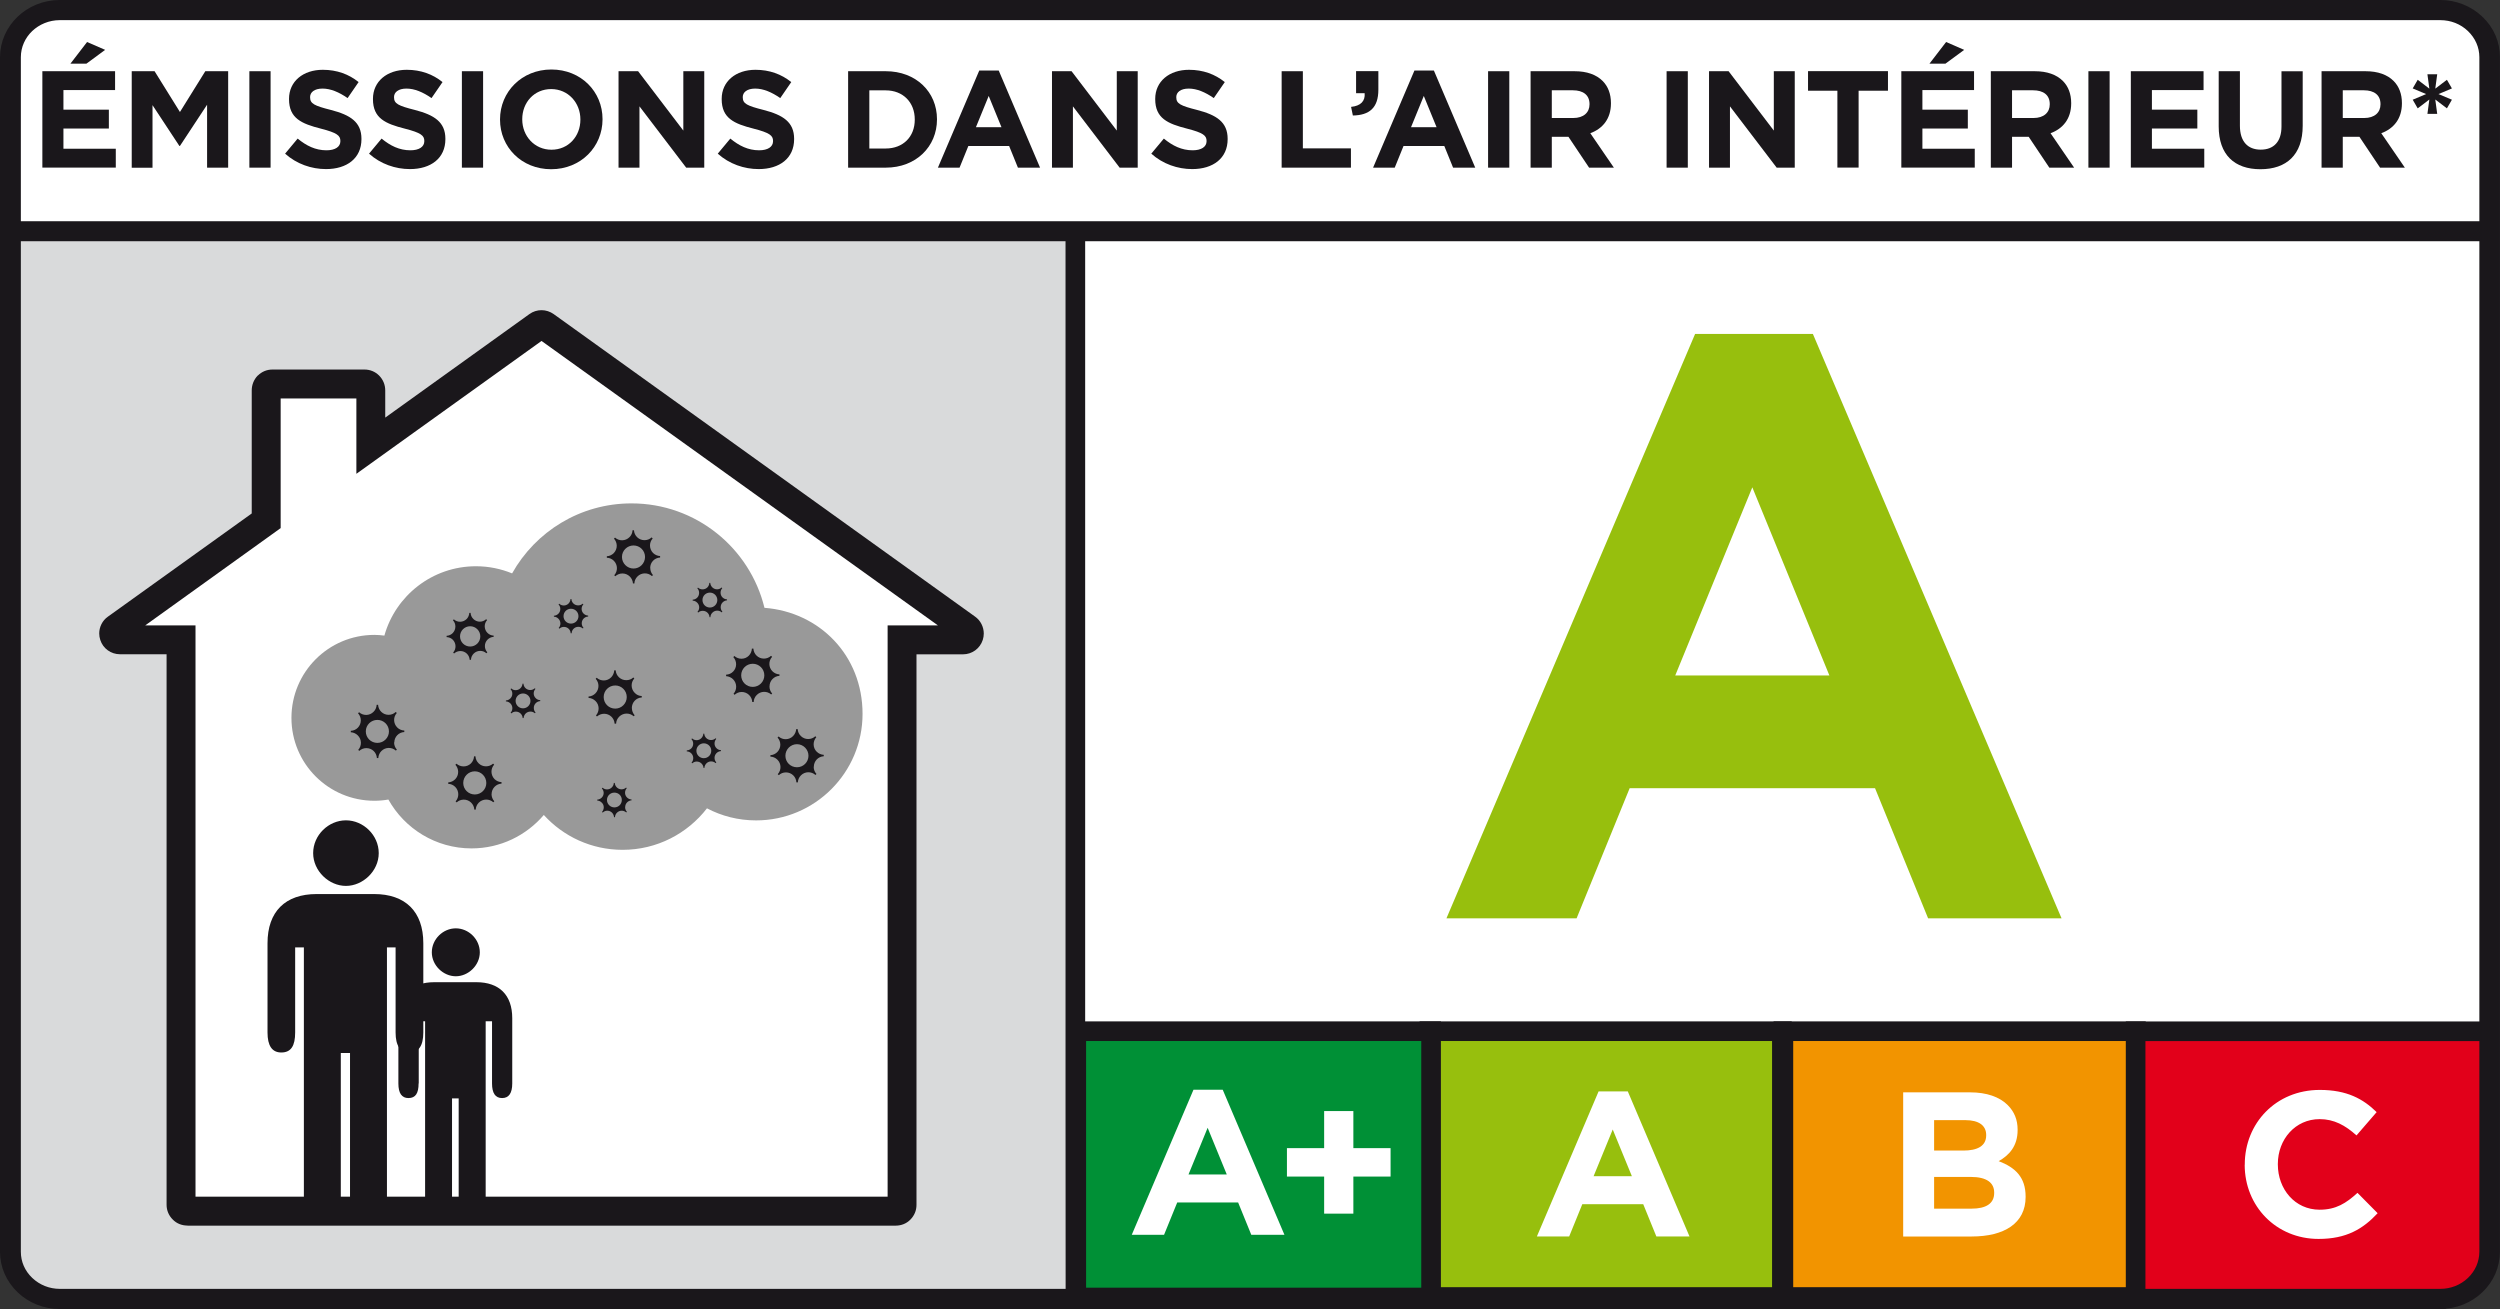 <?xml version="1.0" encoding="UTF-8"?>
<svg id="Calque_1" data-name="Calque 1" xmlns="http://www.w3.org/2000/svg" viewBox="0 0 349.98 183.25">
  <rect x="0" y="0" width="349.98" height="183.25" fill="#333333" stroke="none"/>
  <defs>
    <style>
      .cls-1 {
        stroke-width: .66px;
      }

      .cls-1, .cls-2, .cls-3, .cls-4, .cls-5, .cls-6, .cls-7 {
        stroke: #1a171b;
      }

      .cls-1, .cls-8, .cls-4 {
        fill: #1a171b;
      }

      .cls-2 {
        fill: #009036;
      }

      .cls-2, .cls-3, .cls-5, .cls-7 {
        stroke-width: 2.75px;
      }

      .cls-9 {
        fill: #e2001a;
      }

      .cls-10 {
        fill: #fff;
      }

      .cls-3, .cls-6 {
        fill: none;
      }

      .cls-11, .cls-5 {
        fill: #97bf0d;
      }

      .cls-4 {
        stroke-width: .66px;
      }

      .cls-12 {
        fill: #999;
      }

      .cls-13 {
        fill: #d9dadb;
      }

      .cls-6 {
        stroke-width: 2.75px;
      }

      .cls-7 {
        fill: #f29400;
      }
    </style>
  </defs>
  <path class="cls-10" d="M341.47,182.53H8.22c-2.13,0-4.17-.95-5.68-2.67h0c-1.51-1.71-2.36-4.01-2.36-6.44H.19V9.46C.19,4.43,3.8.35,8.22.35h333.25c2.14,0,4.17.96,5.68,2.67h0l-.8.91.8-.91c1.52,1.71,2.36,4.02,2.35,6.44h0v163.97c0,2.43-.83,4.72-2.35,6.44h0c-1.51,1.72-3.54,2.67-5.68,2.67h0Z"/>
  <path class="cls-13" d="M1.72,33.41l148.21-.37-.85,147.75H8.48c-7.28,0-5.82-.96-6.3-3.88l-.45-143.5Z"/>
  <g>
    <path class="cls-8" d="M5.93,9.97h10.18v2.64h-7.23v2.74h6.36v2.64h-6.36v2.83h7.33v2.64H5.93v-13.5ZM12.19,5.88l2.53,1.1-2.62,1.93h-2.24l2.33-3.03Z"/>
    <path class="cls-8" d="M18.44,9.97h3.2l3.55,5.71,3.55-5.71h3.2v13.5h-2.95v-8.81l-3.8,5.77h-.08l-3.76-5.71v8.76h-2.91v-13.5Z"/>
    <path class="cls-8" d="M34.91,9.97h2.97v13.5h-2.97v-13.5Z"/>
    <path class="cls-8" d="M39.92,21.5l1.75-2.1c1.21,1,2.49,1.64,4.03,1.64,1.21,0,1.95-.48,1.95-1.27v-.04c0-.75-.46-1.14-2.72-1.72-2.72-.69-4.47-1.45-4.47-4.13v-.04c0-2.45,1.97-4.07,4.73-4.07,1.97,0,3.65.62,5.01,1.72l-1.54,2.24c-1.2-.83-2.37-1.33-3.51-1.33s-1.74.52-1.74,1.18v.04c0,.89.58,1.18,2.91,1.77,2.74.71,4.28,1.7,4.28,4.05v.04c0,2.68-2.04,4.19-4.96,4.19-2.04,0-4.11-.71-5.73-2.16Z"/>
    <path class="cls-8" d="M51.67,21.5l1.75-2.1c1.21,1,2.49,1.64,4.03,1.64,1.21,0,1.95-.48,1.95-1.27v-.04c0-.75-.46-1.14-2.72-1.72-2.72-.69-4.47-1.45-4.47-4.13v-.04c0-2.45,1.97-4.07,4.73-4.07,1.97,0,3.65.62,5.01,1.72l-1.54,2.24c-1.2-.83-2.37-1.33-3.51-1.33s-1.74.52-1.74,1.18v.04c0,.89.58,1.18,2.91,1.77,2.74.71,4.28,1.7,4.28,4.05v.04c0,2.68-2.04,4.19-4.96,4.19-2.04,0-4.11-.71-5.73-2.16Z"/>
    <path class="cls-8" d="M64.66,9.97h2.97v13.5h-2.97v-13.5Z"/>
    <path class="cls-8" d="M70,16.75v-.04c0-3.84,3.03-6.98,7.19-6.98s7.16,3.11,7.16,6.94v.04c0,3.84-3.03,6.98-7.19,6.98s-7.16-3.11-7.16-6.94ZM81.25,16.75v-.04c0-2.31-1.7-4.24-4.09-4.24s-4.05,1.89-4.05,4.21v.04c0,2.31,1.7,4.24,4.09,4.24s4.05-1.89,4.05-4.2Z"/>
    <path class="cls-8" d="M86.59,9.97h2.74l6.33,8.31v-8.31h2.93v13.5h-2.53l-6.54-8.58v8.58h-2.93v-13.5Z"/>
    <path class="cls-8" d="M100.49,21.5l1.75-2.1c1.22,1,2.49,1.64,4.03,1.64,1.21,0,1.95-.48,1.95-1.27v-.04c0-.75-.46-1.14-2.72-1.72-2.72-.69-4.47-1.45-4.47-4.13v-.04c0-2.45,1.97-4.07,4.73-4.07,1.97,0,3.64.62,5.01,1.72l-1.54,2.24c-1.2-.83-2.37-1.33-3.51-1.33s-1.74.52-1.74,1.18v.04c0,.89.58,1.18,2.91,1.77,2.74.71,4.28,1.7,4.28,4.05v.04c0,2.68-2.04,4.19-4.96,4.19-2.04,0-4.11-.71-5.73-2.16Z"/>
    <path class="cls-8" d="M118.73,9.97h5.27c4.24,0,7.17,2.91,7.17,6.71v.04c0,3.8-2.93,6.75-7.17,6.75h-5.27v-13.5ZM121.7,12.65v8.14h2.29c2.43,0,4.07-1.64,4.07-4.03v-.04c0-2.39-1.64-4.07-4.07-4.07h-2.29Z"/>
    <path class="cls-8" d="M137.07,9.87h2.74l5.79,13.6h-3.1l-1.23-3.03h-5.71l-1.23,3.03h-3.03l5.79-13.6ZM140.2,17.81l-1.79-4.38-1.79,4.38h3.59Z"/>
    <path class="cls-8" d="M147.27,9.97h2.74l6.33,8.31v-8.31h2.93v13.5h-2.53l-6.54-8.58v8.58h-2.93v-13.5Z"/>
    <path class="cls-8" d="M161.18,21.5l1.75-2.1c1.21,1,2.49,1.64,4.03,1.64,1.21,0,1.95-.48,1.95-1.27v-.04c0-.75-.46-1.14-2.72-1.72-2.72-.69-4.47-1.45-4.47-4.13v-.04c0-2.45,1.97-4.07,4.73-4.07,1.97,0,3.65.62,5.01,1.72l-1.54,2.24c-1.2-.83-2.37-1.33-3.51-1.33s-1.74.52-1.74,1.18v.04c0,.89.58,1.18,2.91,1.77,2.74.71,4.28,1.7,4.28,4.05v.04c0,2.68-2.04,4.19-4.96,4.19-2.04,0-4.11-.71-5.73-2.16Z"/>
    <path class="cls-8" d="M179.42,9.97h2.97v10.8h6.73v2.7h-9.7v-13.5Z"/>
    <path class="cls-8" d="M189.15,14.96c1.33-.13,1.99-.81,1.89-1.91h-1.2v-3.09h3.12v2.6c0,2.55-1.27,3.57-3.57,3.61l-.25-1.21Z"/>
    <path class="cls-8" d="M197.99,9.87h2.74l5.79,13.6h-3.1l-1.23-3.03h-5.71l-1.23,3.03h-3.03l5.79-13.6ZM201.11,17.81l-1.79-4.38-1.79,4.38h3.59Z"/>
    <path class="cls-8" d="M208.32,9.97h2.97v13.5h-2.97v-13.5Z"/>
    <path class="cls-8" d="M214.26,9.97h6.17c1.72,0,3.05.48,3.93,1.37.75.75,1.16,1.81,1.16,3.09v.04c0,2.18-1.18,3.55-2.89,4.18l3.3,4.82h-3.47l-2.89-4.32h-2.33v4.32h-2.97v-13.5ZM220.24,16.52c1.45,0,2.28-.77,2.28-1.91v-.04c0-1.27-.89-1.93-2.33-1.93h-2.95v3.88h3.01Z"/>
    <path class="cls-8" d="M233.31,9.97h2.97v13.5h-2.97v-13.5Z"/>
    <path class="cls-8" d="M239.25,9.97h2.74l6.33,8.31v-8.31h2.93v13.5h-2.53l-6.54-8.58v8.58h-2.93v-13.5Z"/>
    <path class="cls-8" d="M257.22,12.7h-4.11v-2.74h11.19v2.74h-4.11v10.76h-2.97v-10.76Z"/>
    <path class="cls-8" d="M266.17,9.97h10.18v2.64h-7.23v2.74h6.36v2.64h-6.36v2.83h7.33v2.64h-10.28v-13.5ZM272.44,5.88l2.53,1.1-2.62,1.93h-2.24l2.33-3.03Z"/>
    <path class="cls-8" d="M278.69,9.97h6.17c1.72,0,3.05.48,3.93,1.37.75.75,1.16,1.81,1.16,3.09v.04c0,2.18-1.18,3.55-2.89,4.18l3.3,4.82h-3.47l-2.89-4.32h-2.33v4.32h-2.97v-13.5ZM284.67,16.52c1.45,0,2.28-.77,2.28-1.91v-.04c0-1.27-.89-1.93-2.33-1.93h-2.95v3.88h3.01Z"/>
    <path class="cls-8" d="M292.36,9.97h2.97v13.5h-2.97v-13.5Z"/>
    <path class="cls-8" d="M298.3,9.97h10.18v2.64h-7.23v2.74h6.36v2.64h-6.36v2.83h7.33v2.64h-10.28v-13.5Z"/>
    <path class="cls-8" d="M310.6,17.68v-7.71h2.97v7.64c0,2.2,1.1,3.34,2.91,3.34s2.91-1.1,2.91-3.24v-7.73h2.97v7.62c0,4.09-2.29,6.09-5.92,6.09s-5.84-2.02-5.84-6Z"/>
    <path class="cls-8" d="M324.99,9.97h6.17c1.72,0,3.05.48,3.93,1.37.75.75,1.16,1.81,1.16,3.09v.04c0,2.18-1.18,3.55-2.89,4.18l3.3,4.82h-3.47l-2.89-4.32h-2.33v4.32h-2.97v-13.5ZM330.97,16.52c1.45,0,2.28-.77,2.28-1.91v-.04c0-1.27-.89-1.93-2.33-1.93h-2.95v3.88h3.01Z"/>
    <path class="cls-8" d="M340.09,13.93l-1.63,1.24-.7-1.21,1.88-.79-1.88-.79.7-1.21,1.63,1.24-.27-2.01h1.37l-.27,2.01,1.63-1.24.7,1.21-1.88.79,1.88.79-.7,1.21-1.63-1.24.27,2.01h-1.37l.27-2.01Z"/>
  </g>
  <polygon class="cls-4" points="2.4 31.3 348.34 31.3 348.34 33.44 2.4 33.44 2.4 31.3 2.4 31.3"/>
  <rect class="cls-5" x="200.1" y="144.36" width="49.35" height="37.21"/>
  <path class="cls-10" d="M223.79,152.79h4.09l8.64,20.31h-4.64l-1.84-4.52h-8.53l-1.84,4.52h-4.52l8.64-20.31ZM228.45,164.66l-2.68-6.54-2.68,6.54h5.36Z"/>
  <rect class="cls-7" x="249.66" y="144.36" width="49.35" height="37.21"/>
  <polygon class="cls-9" points="346.76 180.03 344.33 181.57 299.03 181.57 299.03 144.36 348.38 144.36 348.38 176.39 346.76 180.03"/>
  <path class="cls-10" d="M266.44,152.92h9.36c2.3,0,4.12.63,5.27,1.79.92.92,1.38,2.05,1.38,3.43v.06c0,2.28-1.21,3.54-2.65,4.35,2.33.89,3.77,2.25,3.77,4.96v.06c0,3.69-3,5.53-7.55,5.53h-9.59v-20.17ZM278.05,158.88c0-1.32-1.04-2.07-2.91-2.07h-4.38v4.26h4.09c1.96,0,3.2-.63,3.2-2.13v-.06ZM275.89,164.76h-5.13v4.44h5.27c1.96,0,3.14-.69,3.14-2.19v-.06c0-1.35-1.01-2.19-3.28-2.19Z"/>
  <path class="cls-10" d="M314.25,163.07v-.06c0-5.73,4.32-10.43,10.51-10.43,3.8,0,6.08,1.27,7.95,3.11l-2.82,3.26c-1.56-1.41-3.14-2.28-5.16-2.28-3.4,0-5.85,2.82-5.85,6.28v.06c0,3.46,2.39,6.34,5.85,6.34,2.3,0,3.72-.92,5.3-2.36l2.82,2.85c-2.07,2.22-4.38,3.6-8.27,3.6-5.93,0-10.34-4.58-10.34-10.37Z"/>
  <rect class="cls-2" x="150.67" y="144.36" width="49.67" height="37.28"/>
  <g>
    <path class="cls-10" d="M167.08,152.55h4.09l8.64,20.31h-4.64l-1.84-4.52h-8.53l-1.84,4.52h-4.52l8.64-20.31ZM171.74,164.42l-2.68-6.54-2.68,6.54h5.36Z"/>
    <path class="cls-10" d="M185.37,164.71h-5.21v-3.98h5.21v-5.19h4.09v5.19h5.21v3.98h-5.21v5.19h-4.09v-5.19Z"/>
  </g>
  <line class="cls-6" x1="150.54" y1="32.82" x2="150.54" y2="181.18"/>
  <polyline class="cls-3" points="298.97 181.12 298.97 144.37 347.42 144.37"/>
  <path class="cls-11" d="M237.31,46.75h16.48l34.81,81.81h-18.68l-7.43-18.22h-34.35l-7.43,18.22h-18.22l34.81-81.81ZM256.1,94.56l-10.79-26.34-10.79,26.34h21.58Z"/>
  <g>
    <path class="cls-8" d="M26.24,171.57c-.78,0-1.52-.29-2.05-.84h0c-.56-.55-.87-1.28-.87-2.07h0v-77.07h-6.52c-1.27,0-2.38-.81-2.76-2h0c-.1-.3-.15-.61-.15-.91h0c0-.91.44-1.81,1.21-2.35h0l20.14-14.45v-17.24c0-.74.28-1.49.84-2.07h.02c.56-.55,1.26-.84,2.05-.84h12.87c.78,0,1.49.29,2.04.83h0l.02.02c.55.56.85,1.29.85,2.07h0v3.81l20.18-14.49h0c.51-.37,1.11-.55,1.7-.55h0c.6,0,1.21.2,1.7.55h0l58.99,42.35h0c.78.55,1.22,1.45,1.22,2.38h0c0,.29-.05.59-.14.88h0c-.39,1.21-1.5,2.02-2.77,2.02h-6.51v77.07c0,.8-.3,1.5-.86,2.07h0c-.54.55-1.27.84-2.05.84H26.24Z"/>
    <polygon class="cls-10" points="124.26 167.52 124.26 87.55 131.3 87.55 75.81 47.73 49.89 66.33 49.89 55.78 39.29 55.78 39.29 73.93 20.33 87.55 27.37 87.55 27.37 167.52 124.26 167.52 124.26 167.52"/>
    <polygon class="cls-8" points="131.24 89.4 130.57 90.32 131.75 88.67 131.23 89.4 131.24 89.4 131.24 89.4"/>
    <path class="cls-12" d="M107.02,85.09c-2.04-8.38-9.6-14.62-18.62-14.62-7.18,0-13.43,3.95-16.71,9.8-1.56-.64-3.27-1-5.06-1-6.1,0-11.25,4.11-12.82,9.71-.46-.06-.93-.1-1.4-.1-6.41,0-11.61,5.2-11.61,11.62s5.2,11.6,11.61,11.6c.67,0,1.33-.06,1.96-.17,2.28,4.08,6.64,6.84,11.64,6.84,4.05,0,7.68-1.82,10.12-4.68,2.73,3.01,6.67,4.88,11.03,4.88,4.81,0,9.08-2.28,11.81-5.81,2.05,1.08,4.39,1.69,6.87,1.69,8.24,0,14.91-6.69,14.91-14.91s-6.05-14.26-13.74-14.85Z"/>
    <g>
      <path class="cls-8" d="M73.22,99.16c.58,0,1.04-.47,1.04-1.04s-.46-1.04-1.04-1.04-1.04.47-1.04,1.04.46,1.04,1.04,1.04ZM74.73,99.11c0,.26.09.48.25.65-.03.03-.06.07-.1.09-.36-.33-.94-.31-1.3.04-.17.18-.27.41-.28.63h-.13c-.03-.51-.45-.9-.95-.9-.25,0-.47.09-.64.25-.03-.02-.06-.05-.1-.09.34-.38.33-.94-.03-1.31-.17-.17-.4-.27-.63-.28v-.13c.5-.03.9-.44.9-.95,0-.25-.09-.46-.25-.64.03-.03.06-.06.09-.1.37.35.95.33,1.31-.04.17-.17.26-.39.28-.62h.13c.02.49.44.89.95.89.25,0,.47-.1.64-.25.03.03.05.07.09.09-.34.37-.33.95.04,1.3.17.18.4.27.63.28v.13c-.5.03-.9.44-.9.94Z"/>
      <path class="cls-8" d="M98.53,106.14c.58,0,1.04-.46,1.04-1.04s-.47-1.04-1.04-1.04-1.04.46-1.04,1.04.46,1.04,1.04,1.04ZM100.03,106.1c0,.25.1.47.25.64-.03.04-.06.07-.09.09-.38-.33-.95-.32-1.3.04-.17.18-.27.4-.28.63h-.12c-.03-.49-.45-.89-.95-.89-.25,0-.47.1-.64.25-.03-.03-.06-.06-.09-.09.33-.37.32-.95-.04-1.31-.17-.17-.4-.27-.63-.27v-.14c.5-.02.9-.42.9-.94,0-.25-.09-.47-.25-.64.03-.04.06-.06.09-.1.37.34.94.34,1.3-.03.18-.18.27-.4.28-.63.02,0,.05,0,.08,0,.02,0,.03,0,.05,0,.03.49.44.89.95.89.25,0,.47-.1.64-.25.03.03.06.06.09.09-.33.38-.32.95.03,1.3.18.18.4.27.63.28v.13c-.5.03-.9.44-.9.95Z"/>
      <path class="cls-8" d="M99.38,85.05c.58,0,1.04-.48,1.04-1.05s-.46-1.04-1.04-1.04-1.04.46-1.04,1.04.46,1.05,1.04,1.05ZM100.89,84.99c0,.26.09.47.24.64-.03.04-.06.06-.09.1-.37-.34-.95-.33-1.31.04-.17.16-.27.39-.28.63h-.12c-.03-.5-.44-.89-.95-.89-.25,0-.48.09-.64.24-.03-.02-.06-.07-.1-.09.34-.38.32-.95-.04-1.29-.17-.18-.4-.28-.63-.28,0-.03,0-.06,0-.09v-.05c.51-.02.9-.43.9-.95,0-.26-.09-.48-.25-.64.03-.03.06-.06.09-.1.37.34.95.33,1.31-.02.18-.18.27-.41.28-.64h.13c.03.49.44.9.95.9.25,0,.47-.09.64-.26.03.03.06.07.09.1-.33.37-.32.94.04,1.3.17.17.41.26.63.27v.13c-.5.04-.89.45-.89.95Z"/>
      <path class="cls-8" d="M65.82,90.51c.79,0,1.42-.64,1.42-1.42s-.64-1.42-1.42-1.42-1.42.63-1.42,1.42.64,1.42,1.42,1.42ZM67.88,90.44c0,.34.13.65.34.88-.04.04-.08.1-.13.13-.51-.46-1.29-.44-1.78.05-.24.24-.37.55-.38.87h-.18c-.04-.69-.61-1.23-1.3-1.23-.33,0-.65.13-.88.34-.05-.03-.09-.07-.13-.13.45-.5.44-1.29-.05-1.79-.24-.24-.55-.36-.87-.37v-.18c.68-.03,1.23-.6,1.23-1.3,0-.34-.12-.64-.34-.87.04-.05.08-.09.12-.14.51.47,1.3.45,1.79-.04.24-.23.36-.56.38-.86.04,0,.08,0,.11,0,.02,0,.04,0,.07,0,.03.68.61,1.23,1.3,1.23.34,0,.65-.14.88-.35.04.05.09.09.13.13-.46.51-.44,1.3.05,1.79.24.24.55.37.87.38v.17c-.68.05-1.23.6-1.23,1.29Z"/>
      <path class="cls-8" d="M86.01,113.03c.58,0,1.04-.46,1.04-1.04s-.46-1.03-1.04-1.03-1.04.46-1.04,1.03.47,1.04,1.04,1.04ZM87.51,112.99c0,.26.09.48.25.65-.03.03-.06.06-.09.1-.37-.34-.94-.33-1.3.03-.18.18-.27.4-.28.63h-.13c-.03-.51-.44-.91-.95-.91-.24,0-.47.1-.64.27-.03-.03-.07-.07-.09-.1.33-.38.33-.96-.04-1.3-.18-.19-.4-.27-.63-.29v-.13c.5-.02.9-.44.9-.94,0-.24-.1-.47-.26-.63.03-.04.07-.07.1-.1.37.34.95.32,1.3-.04.18-.17.27-.4.28-.63h.13c.03.5.45.9.95.9.25,0,.47-.09.64-.25.03.02.06.05.09.09-.33.38-.32.95.04,1.3.17.18.41.27.63.28,0,.02,0,.05,0,.07,0,.02,0,.03,0,.05-.5.03-.89.45-.89.95Z"/>
      <path class="cls-8" d="M52.83,104c.89,0,1.62-.72,1.62-1.61s-.73-1.61-1.62-1.61-1.62.71-1.62,1.61.72,1.61,1.62,1.61ZM55.17,103.93c0,.39.14.74.39,1.01-.05.05-.1.1-.14.14-.58-.52-1.48-.5-2.03.06-.27.27-.41.62-.43.98h-.2c-.04-.78-.68-1.39-1.47-1.39-.38,0-.73.14-1,.39-.05-.05-.09-.1-.14-.14.52-.59.5-1.48-.06-2.03-.27-.27-.62-.42-.98-.44v-.2c.78-.03,1.4-.67,1.4-1.46,0-.39-.15-.74-.39-1,.05-.06.09-.1.15-.14.58.52,1.47.5,2.02-.06.28-.27.42-.62.44-.98h.2c.04.78.68,1.4,1.47,1.4.39,0,.74-.15,1-.4.05.04.1.1.15.14-.52.58-.5,1.47.06,2.03.27.28.63.41.99.43v.21c-.78.03-1.4.68-1.4,1.46Z"/>
      <path class="cls-8" d="M86.13,99.2c.89,0,1.61-.73,1.61-1.62s-.72-1.62-1.61-1.62-1.62.72-1.62,1.62.72,1.62,1.62,1.62ZM88.46,99.14c0,.38.15.72.39,1-.05.04-.1.09-.14.13-.58-.52-1.47-.5-2.03.06-.27.27-.42.62-.43.98h-.21c-.04-.77-.68-1.39-1.47-1.39-.38,0-.73.15-1,.38-.05-.04-.1-.09-.14-.14.51-.58.5-1.47-.06-2.02-.27-.27-.62-.42-.98-.44v-.19c.78-.05,1.39-.7,1.39-1.49,0-.38-.15-.73-.39-1,.05-.06.1-.09.14-.14.58.52,1.47.51,2.03-.06.26-.27.41-.62.43-.98h.2c.05.77.69,1.38,1.48,1.38.38,0,.73-.13.99-.38.05.04.1.09.14.14-.52.57-.5,1.46.06,2.02.27.28.62.43.98.44v.2c-.78.04-1.39.68-1.39,1.49Z"/>
      <path class="cls-8" d="M105.38,96.16c.89,0,1.62-.72,1.62-1.62s-.73-1.62-1.62-1.62-1.62.72-1.62,1.62.72,1.62,1.62,1.62ZM107.72,96.09c0,.39.14.74.38,1-.04.05-.09.1-.14.13-.58-.51-1.47-.49-2.02.07-.27.26-.42.63-.43.98h-.2c-.04-.77-.68-1.4-1.48-1.4-.39,0-.74.16-1,.4-.04-.05-.09-.09-.14-.15.51-.58.49-1.47-.06-2.02-.28-.28-.62-.42-.98-.44v-.21c.78-.03,1.4-.67,1.4-1.46,0-.38-.15-.74-.39-1,.05-.05.09-.1.14-.16.58.53,1.48.52,2.03-.04.27-.28.41-.63.43-.99h.21c.04.78.68,1.4,1.47,1.4.38,0,.74-.15,1-.39.05.06.1.1.15.14-.53.59-.51,1.47.05,2.03.27.27.62.41.98.43v.2c-.78.05-1.39.69-1.39,1.47Z"/>
      <path class="cls-8" d="M111.57,107.41c.89,0,1.61-.72,1.61-1.61s-.73-1.62-1.61-1.62-1.62.72-1.62,1.62.72,1.61,1.62,1.61ZM113.91,107.35c0,.39.14.73.39,1-.05.05-.09.1-.14.14-.58-.52-1.47-.51-2.03.05-.28.27-.42.63-.44.99h-.2c-.04-.79-.68-1.4-1.46-1.4-.4,0-.75.15-1,.39-.05-.05-.1-.1-.15-.14.53-.59.51-1.47-.05-2.03-.27-.27-.63-.42-.98-.43v-.2c.77-.04,1.39-.69,1.39-1.47,0-.39-.15-.73-.39-1,.05-.06.09-.11.15-.15.57.53,1.47.51,2.03-.06.26-.27.41-.62.43-.97h.21c.04.76.68,1.39,1.47,1.39.38,0,.73-.14,1-.39.05.05.1.09.14.13-.52.59-.5,1.49.05,2.03.28.28.63.42.99.44v.2c-.78.04-1.39.68-1.39,1.48Z"/>
      <path class="cls-8" d="M79.93,87.3c.58,0,1.05-.46,1.05-1.04s-.47-1.04-1.05-1.04-1.04.46-1.04,1.04.47,1.04,1.04,1.04ZM81.44,87.25c0,.26.09.47.25.65-.03.03-.06.06-.09.08-.38-.32-.95-.31-1.3.04-.18.17-.27.41-.27.63h-.14c-.02-.5-.44-.89-.94-.89-.25,0-.47.09-.64.25-.03-.03-.07-.06-.1-.1.34-.37.32-.94-.04-1.3-.17-.17-.4-.28-.63-.28v-.13c.5-.03.9-.43.9-.95,0-.25-.09-.47-.25-.63.03-.04.06-.06.09-.11.37.35.95.34,1.31-.02.18-.18.26-.41.28-.63h.12c.03.51.44.89.95.89.25,0,.47-.09.64-.24.03.02.06.06.09.09-.34.37-.33.95.03,1.3.18.18.41.26.64.28v.13c-.5.02-.9.43-.9.94Z"/>
      <path class="cls-8" d="M88.69,79.59c.89,0,1.61-.73,1.61-1.62s-.72-1.61-1.61-1.61-1.62.72-1.62,1.61.73,1.62,1.62,1.62ZM91.03,79.51c0,.39.15.74.38,1-.05.05-.09.1-.15.13-.57-.51-1.47-.5-2.02.06-.27.27-.42.61-.43.98h-.2c-.05-.78-.69-1.4-1.48-1.4-.38,0-.73.15-1,.39-.04-.04-.1-.1-.14-.14.52-.58.5-1.47-.06-2.03-.27-.26-.62-.42-.98-.42v-.21c.77-.04,1.39-.68,1.39-1.47,0-.38-.15-.72-.39-1,.05-.05.1-.1.15-.14.57.52,1.47.5,2.02-.06.27-.26.42-.62.43-.97.04,0,.08,0,.13,0h.07c.04.78.69,1.39,1.47,1.39.39,0,.74-.14,1-.39.05.06.1.11.15.15-.52.58-.5,1.47.06,2.04.27.26.62.41.98.42v.21c-.78.04-1.39.67-1.39,1.46Z"/>
      <path class="cls-8" d="M66.47,111.22c.89,0,1.61-.72,1.61-1.61s-.72-1.63-1.61-1.63-1.62.73-1.62,1.63.73,1.61,1.62,1.61ZM68.81,111.16c0,.38.14.74.39,1.01-.05.04-.1.09-.14.14-.58-.52-1.47-.5-2.03.05-.27.27-.42.63-.43.98h-.2c-.04-.78-.69-1.4-1.47-1.4-.39,0-.74.15-1,.39-.05-.05-.1-.1-.15-.14.52-.58.5-1.47-.05-2.03-.27-.27-.62-.42-.98-.43v-.2c.78-.05,1.39-.68,1.39-1.47,0-.38-.15-.73-.39-1,.05-.04.09-.09.15-.15.58.52,1.47.51,2.03-.04.27-.28.42-.63.43-.99h.2c.04.78.69,1.4,1.47,1.4.39,0,.73-.14,1-.38.05.04.1.09.15.14-.52.58-.5,1.46.05,2.03.27.26.62.41.98.42v.21c-.77.04-1.39.69-1.39,1.47Z"/>
    </g>
    <path class="cls-8" d="M41.32,144.54v-11.91h1.22v35.3c0,1.95,1,3.09,2.58,3.09s2.59-1.15,2.59-3.09v-20.52h1.29v20.52c0,1.95,1,3.01,2.58,3.01s2.59-1.07,2.59-3.01v-35.3h1.21v11.91c0,1.86.65,2.8,1.94,2.8s1.94-.94,1.94-2.8v-12.49c0-4.45-2.52-6.89-6.89-6.89h-8.04c-4.38,0-6.88,2.44-6.88,6.89v12.49c0,1.86.64,2.8,1.93,2.8,1.37,0,1.94-.94,1.94-2.8ZM53.02,119.43c0-2.51-2.15-4.59-4.59-4.59s-4.59,2.07-4.59,4.59,2.23,4.59,4.59,4.59,4.59-2.07,4.59-4.59Z"/>
    <path class="cls-8" d="M58.62,151.67v-8.7h.89v25.79c0,1.42.73,2.27,1.88,2.27s1.89-.84,1.89-2.27v-14.99h.93v14.99c0,1.42.74,2.21,1.89,2.21s1.89-.79,1.89-2.21v-25.79h.89v8.7c0,1.37.47,2.05,1.41,2.05s1.42-.68,1.42-2.05v-9.13c0-3.26-1.83-5.04-5.03-5.04h-5.88c-3.2,0-5.03,1.78-5.03,5.04v9.13c0,1.37.47,2.05,1.41,2.05,1,0,1.42-.68,1.42-2.05ZM67.17,133.32c0-1.84-1.57-3.36-3.36-3.36s-3.36,1.52-3.36,3.36,1.62,3.35,3.36,3.35,3.36-1.52,3.36-3.35Z"/>
  </g>
  <path class="cls-1" d="M341.62,182.92H8.37c-2.14,0-4.17-.8-5.68-2.25h0c-1.51-1.45-2.36-3.38-2.36-5.42H.33V8.01C.34,3.77,3.94.33,8.37.33h333.24c2.14,0,4.17.81,5.68,2.25h0l-.8.76.8-.76c1.52,1.44,2.36,3.38,2.35,5.42h0v167.24c0,2.04-.84,3.98-2.35,5.42h0c-1.51,1.45-3.54,2.25-5.68,2.25h0ZM4.29,4.1c-1.05,1-1.7,2.38-1.7,3.9h0v167.24c0,1.49.6,2.85,1.7,3.9h0c1.1,1.04,2.54,1.62,4.09,1.62h333.24c1.55,0,2.99-.57,4.1-1.62h0c1.09-1.05,1.69-2.42,1.7-3.9h0V8.01c0-1.48-.61-2.85-1.7-3.9h0c-1.1-1.05-2.54-1.62-4.1-1.62H8.37c-1.6,0-3.04.63-4.09,1.62h0Z"/>
</svg>